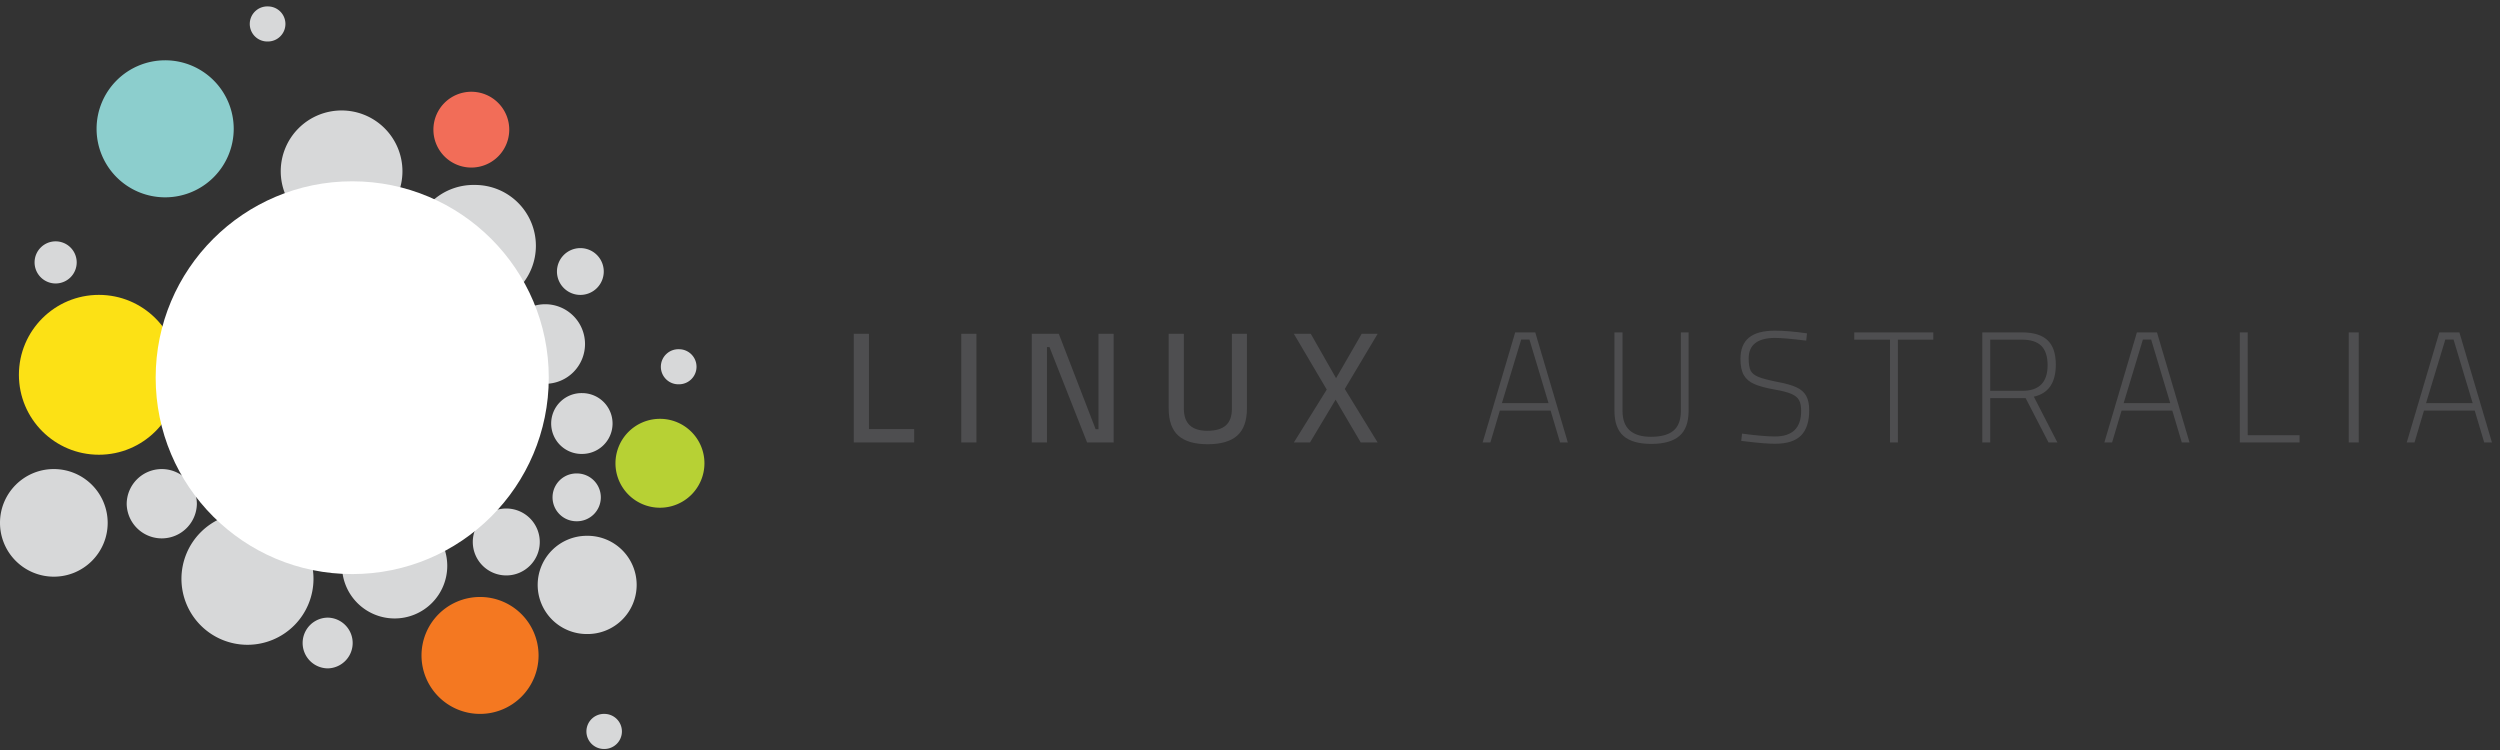 <svg width="250" height="75" xmlns="http://www.w3.org/2000/svg"><rect width="100%" height="100%" fill="#333333" stroke="none"/><g fill-rule="nonzero" fill="none"><path d="M45.63 31.594a2.807 2.807 0 0 1 0 5.612 2.807 2.807 0 1 1 0-5.612zM54.525 30.424a3.978 3.978 0 1 1-3.979 3.975 3.978 3.978 0 0 1 3.98-3.975zM58.27 39.311a3.041 3.041 0 0 1 0 6.081 3.042 3.042 0 1 1 0-6.08zM58.036 24.811a2.34 2.34 0 1 1-2.34 2.339 2.34 2.34 0 0 1 2.34-2.339zM47.503 18.495a6.085 6.085 0 0 1 6.086 6.081c0 3.36-2.726 6.08-6.086 6.08a6.082 6.082 0 1 1 0-12.16zM38.373 25.512a2.106 2.106 0 1 1 0 4.21 2.106 2.106 0 0 1 0-4.21zM5.564 24.135a2.106 2.106 0 1 1-2.106 2.106c0-1.164.943-2.106 2.106-2.106z" fill="#D7D8D9"/><path d="M65.995 41.883c2.457 0 4.449 1.99 4.449 4.445a4.447 4.447 0 0 1-4.45 4.444 4.447 4.447 0 0 1-4.447-4.444 4.447 4.447 0 0 1 4.448-4.445z" fill="#B7D134"/><path d="M47.134 9.176a3.79 3.79 0 0 1 3.791 3.789 3.791 3.791 0 0 1-3.791 3.79 3.791 3.791 0 0 1-3.793-3.79 3.79 3.79 0 0 1 3.793-3.789z" fill="#F26D58"/><path d="M34.16 11.047a6.083 6.083 0 0 1 6.085 6.08 6.082 6.082 0 0 1-6.085 6.08 6.083 6.083 0 0 1-6.086-6.08 6.083 6.083 0 0 1 6.086-6.08zM32.053 26.448a1.637 1.637 0 1 1-1.639 1.637c0-.904.733-1.637 1.639-1.637zM5.384 46.907a5.382 5.382 0 0 1 5.384 5.38c0 2.97-2.41 5.38-5.384 5.38A5.382 5.382 0 0 1 0 52.286c0-2.971 2.41-5.38 5.384-5.38z" fill="#D7D8D9"/><path d="M16.515 6.03a6.855 6.855 0 0 1 6.857 6.851 6.854 6.854 0 0 1-6.857 6.852 6.853 6.853 0 0 1-6.857-6.852 6.854 6.854 0 0 1 6.857-6.85z" fill="#8CCECD"/><path d="M22.17 34.065a1.777 1.777 0 1 1 .001 3.554 1.777 1.777 0 0 1 0-3.554z" fill="#D7D8D9"/><path d="M9.89 29.488c4.418 0 7.998 3.578 7.998 7.992 0 4.415-3.58 7.993-7.999 7.993-4.418 0-7.999-3.578-7.999-7.993 0-4.414 3.581-7.992 8-7.992z" fill="#FCE115"/><path d="M58.684 53.58a4.912 4.912 0 1 1 0 9.823 4.914 4.914 0 0 1-4.916-4.911 4.914 4.914 0 0 1 4.916-4.912z" fill="#D7D8D9"/><path d="M48.004 59.698a5.85 5.85 0 0 1 5.853 5.846 5.85 5.85 0 0 1-5.853 5.846 5.85 5.85 0 0 1-5.853-5.846 5.85 5.85 0 0 1 5.853-5.846z" fill="#F47821"/><path d="M24.747 51.286a6.6 6.6 0 0 1 6.602 6.596 6.6 6.6 0 0 1-6.602 6.597 6.6 6.6 0 0 1-6.602-6.597 6.599 6.599 0 0 1 6.602-6.596zM32.8 61.763a2.538 2.538 0 0 1 0 5.074 2.537 2.537 0 1 1 0-5.074zM57.644 47.346a2.39 2.39 0 1 1 0 4.779 2.39 2.39 0 1 1 0-4.78zM50.627 50.851a3.347 3.347 0 0 1 3.35 3.347c0 1.847-1.5 3.345-3.35 3.345a3.348 3.348 0 0 1-3.348-3.345c0-1.849 1.5-3.347 3.348-3.347zM40.42 46.549a1.754 1.754 0 1 1 0 3.505 1.754 1.754 0 1 1 0-3.505zM39.464 51.33a5.26 5.26 0 0 1 5.262 5.257 5.26 5.26 0 0 1-5.262 5.258 5.26 5.26 0 0 1-5.263-5.258 5.26 5.26 0 0 1 5.263-5.258zM31.489 48.62a2.23 2.23 0 1 1 0 4.462c-1.233 0-2.234-1-2.234-2.231 0-1.232 1-2.231 2.234-2.231zM25.747 46.23a1.914 1.914 0 1 1 .002 3.827 1.914 1.914 0 0 1-.002-3.828zM21.76 39.855A2.073 2.073 0 1 1 21.761 44a2.073 2.073 0 0 1 0-4.145zM16.177 46.907a3.508 3.508 0 0 1 3.51 3.505 3.51 3.51 0 0 1-7.018 0 3.507 3.507 0 0 1 3.508-3.505zM67.899 34.923a1.753 1.753 0 1 1 0 3.506 1.754 1.754 0 1 1 0-3.506zM26.79.643a1.753 1.753 0 1 1 0 3.506 1.754 1.754 0 1 1 0-3.506zM60.438 71.39a1.753 1.753 0 1 1 0 3.507 1.754 1.754 0 1 1 0-3.507z" fill="#D7D8D9"/><path d="M35.222 57.408c10.855 0 19.655-8.792 19.655-19.638 0-10.847-8.8-19.639-19.655-19.639s-19.655 8.792-19.655 19.64c0 10.845 8.8 19.637 19.655 19.637z" fill="#FFF"/><path fill="#4E4E50" d="M91.416 42.906v1.342h-6.039V33.382h1.518v9.524zM96.126 33.382h1.518v10.867h-1.518zM111.365 33.382v10.866h-2.655l-3.762-9.54h-.253v9.54h-1.518V33.382h2.703l3.684 9.54h.284v-9.54zM117.832 43.562c-.643-.575-.964-1.483-.964-2.725v-7.455h1.517v7.486c0 1.474.785 2.211 2.355 2.211.822 0 1.436-.179 1.842-.537.405-.357.608-.916.608-1.674v-7.486h1.503v7.455c0 1.242-.325 2.15-.973 2.725-.648.574-1.631.86-2.949.86-1.317 0-2.297-.286-2.94-.86zM132.675 38.958l-3.289-5.576h1.693l2.528 4.437 2.561-4.437h1.597l-3.287 5.512 3.287 5.354h-1.69l-2.515-4.28-2.56 4.28h-1.614zM152.942 33.95h-.822l-1.93 6.366h4.664l-1.912-6.366zm2.117 7.108h-5.074l-.948 3.19h-.775l3.256-11.008h2.008l3.257 11.008h-.775l-.949-3.19zM162.355 43.601c-.606-.526-.91-1.369-.91-2.527V33.24h.807v7.849c0 1.728.949 2.591 2.846 2.591 1.011 0 1.763-.206 2.252-.616.49-.412.735-1.068.735-1.975v-7.85h.775v7.835c0 1.158-.309 2.001-.925 2.527-.617.526-1.552.79-2.806.79-1.243 0-2.168-.264-2.774-.79zM174.693 44.154l-.57-.064.08-.726c1.455.189 2.55.284 3.288.284 1.749 0 2.624-.848 2.624-2.543 0-.464-.069-.824-.205-1.082-.137-.258-.393-.468-.767-.632-.374-.162-.93-.308-1.668-.433-.885-.159-1.568-.343-2.048-.554-.479-.21-.828-.51-1.05-.9-.221-.39-.332-.926-.332-1.611 0-.948.281-1.656.846-2.125.563-.468 1.435-.702 2.616-.702.864 0 1.929.09 3.193.268l-.079.727c-1.496-.18-2.53-.269-3.098-.269-1.77 0-2.656.685-2.656 2.053 0 .548.066.954.198 1.217.13.263.392.473.782.632.39.157 1.032.326 1.928.505.802.148 1.423.324 1.866.53.443.204.767.486.972.844.205.358.308.843.308 1.453 0 1.137-.274 1.98-.822 2.527-.548.548-1.407.821-2.576.821-.707 0-1.65-.072-2.83-.22zM189 33.966h-3.574v-.726h7.905v.726h-3.542v10.282H189zM202.23 39.083c1.686 0 2.53-.852 2.53-2.558 0-.874-.208-1.519-.625-1.936-.416-.415-1.056-.623-1.92-.623h-3.193v5.117h3.208zm-3.999-5.843h3.983c1.139 0 1.984.26 2.538.781.554.521.83 1.335.83 2.44 0 1.811-.733 2.88-2.198 3.208l2.356 4.58h-.886l-2.291-4.438h-3.54v4.437h-.792V33.24zM215.113 33.95h-.822l-1.928 6.366h4.663l-1.913-6.366zm2.118 7.108h-5.073l-.95 3.19h-.773l3.256-11.008h2.007l3.256 11.008h-.773l-.95-3.19zM229.957 43.522v.726h-5.975V33.24h.79v10.282zM234.874 33.24h1v11.009h-1zM245.354 33.95h-.821l-1.929 6.366h4.664l-1.914-6.366zm2.12 7.108h-5.077l-.946 3.19h-.776l3.257-11.008h2.008l3.256 11.008h-.774l-.949-3.19z"/></g></svg>